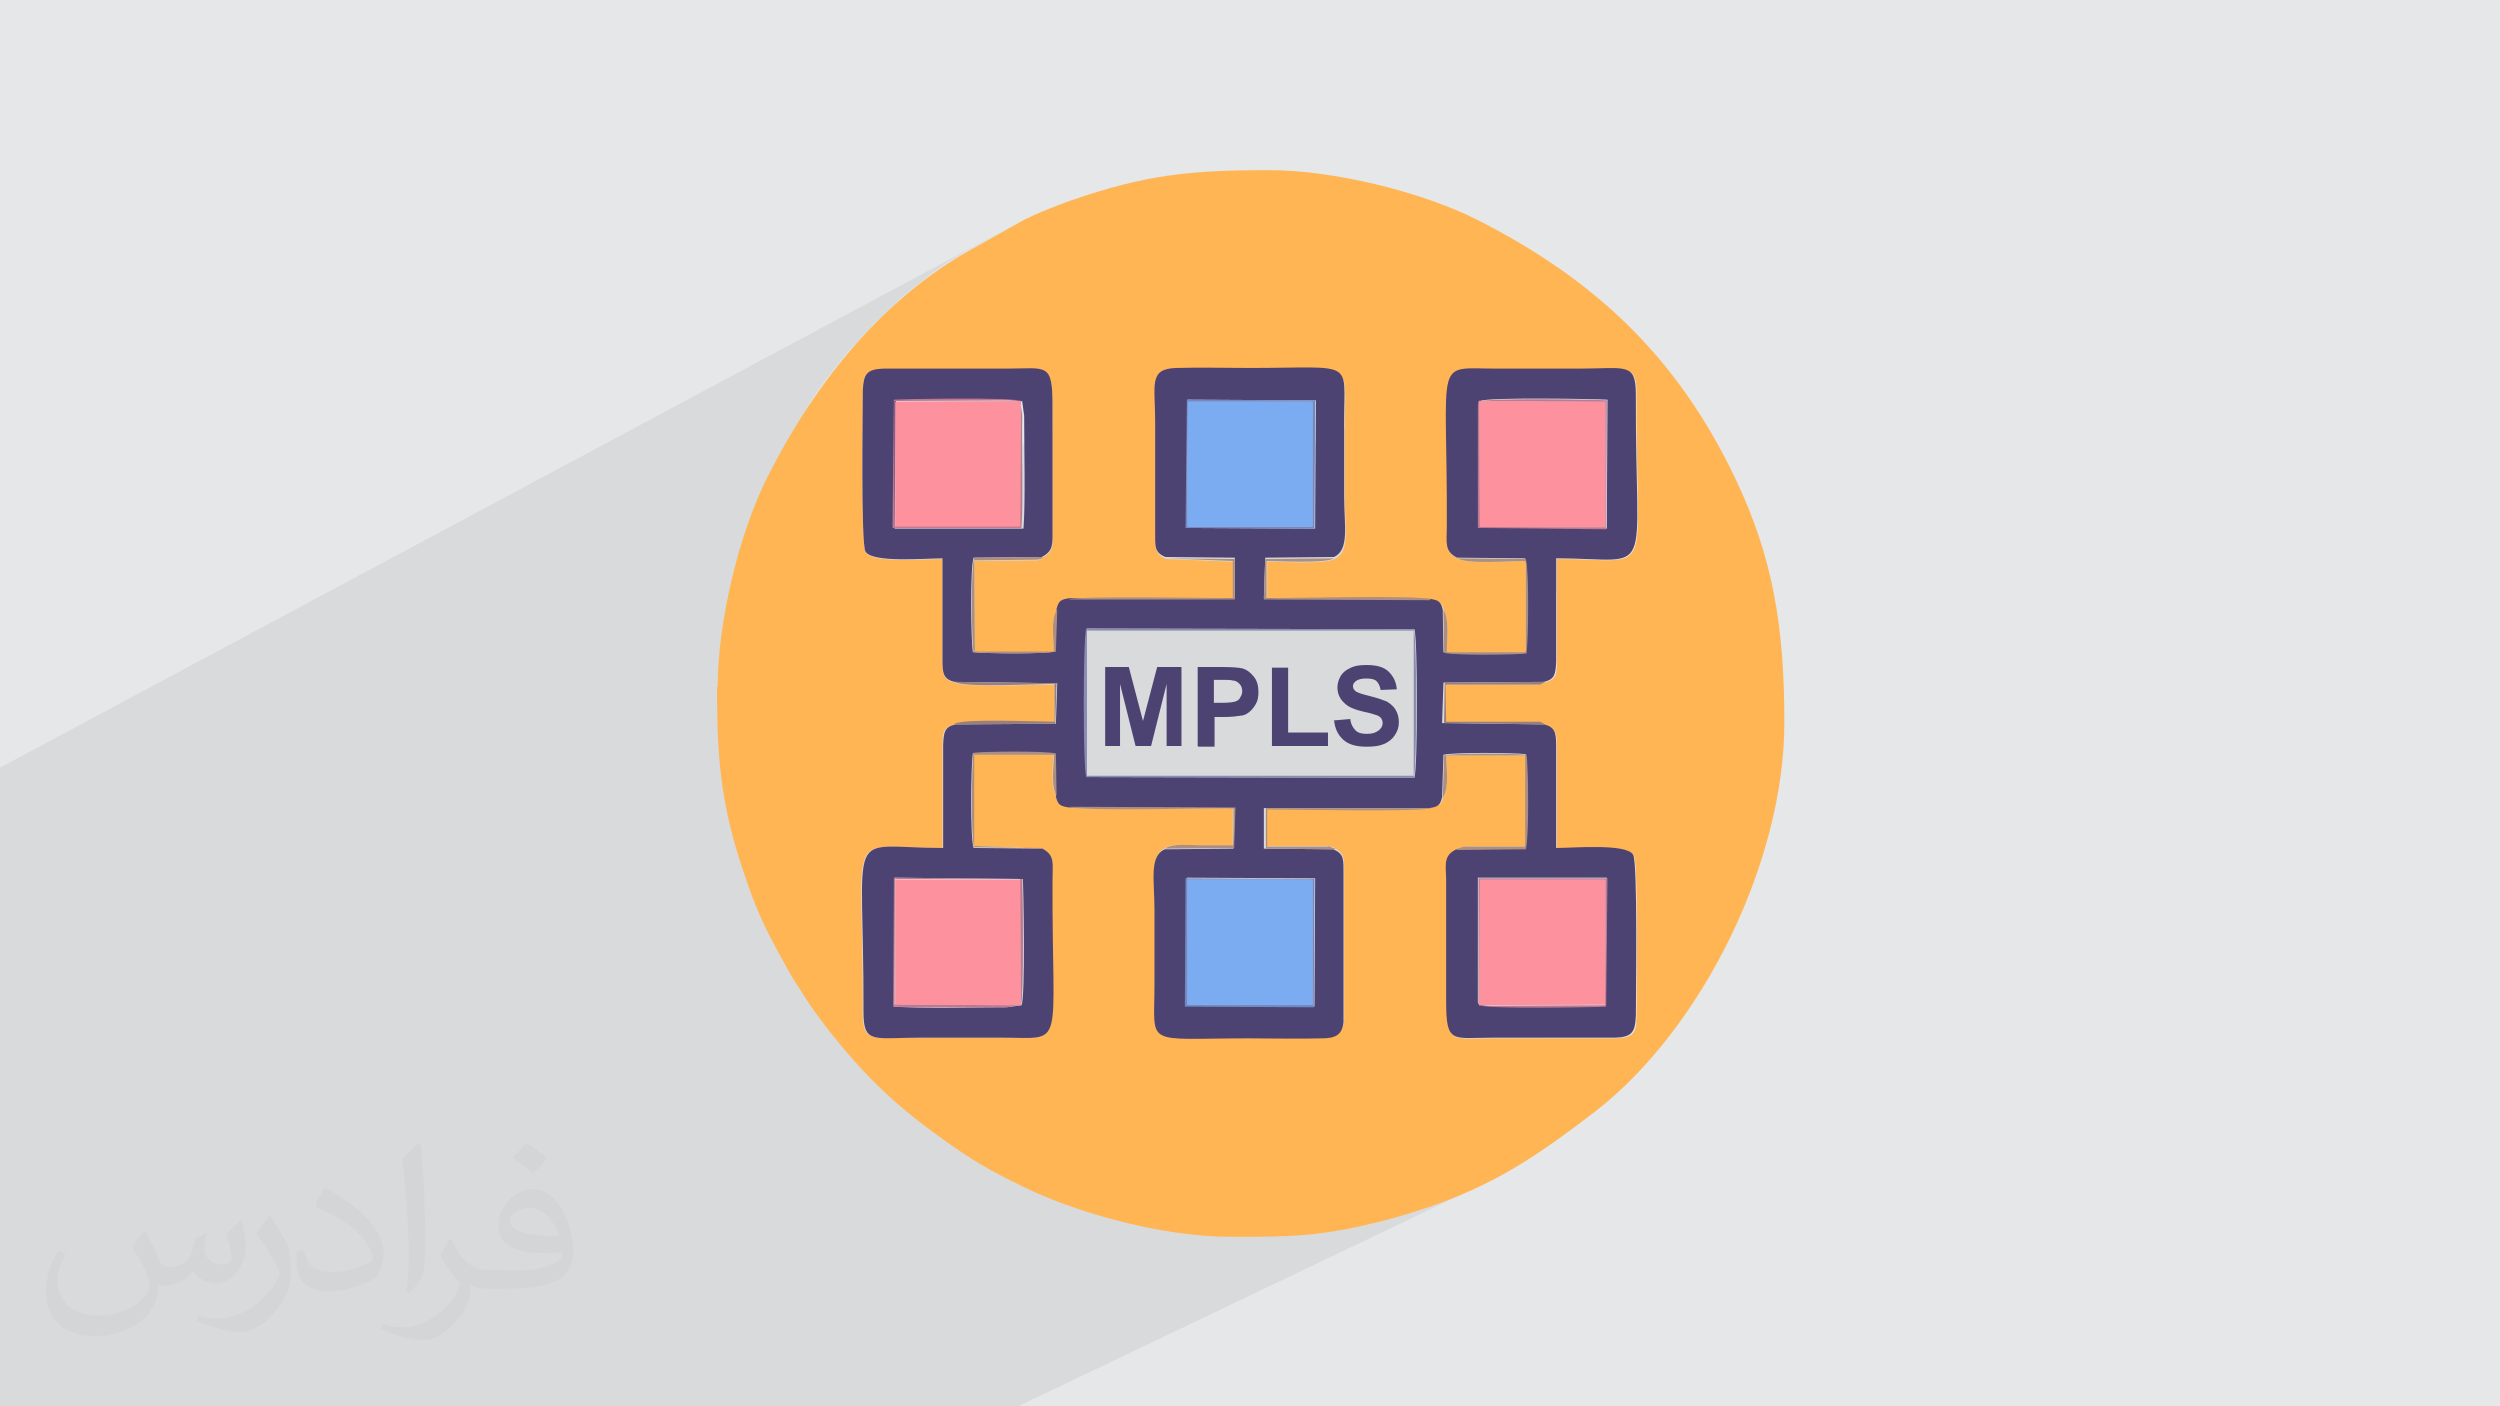 <?xml version="1.0" encoding="UTF-8"?>
<!DOCTYPE svg PUBLIC "-//W3C//DTD SVG 1.1//EN" "http://www.w3.org/Graphics/SVG/1.1/DTD/svg11.dtd">
<!-- Creator: CorelDRAW 2017 -->
<svg xmlns="http://www.w3.org/2000/svg" xml:space="preserve" width="3.703in" height="2.083in" version="1.1" style="shape-rendering:geometricPrecision; text-rendering:geometricPrecision; image-rendering:optimizeQuality; fill-rule:evenodd; clip-rule:evenodd"
viewBox="0 0 3703 2083"
 xmlns:xlink="http://www.w3.org/1999/xlink">
 <defs>
  <style type="text/css">
   <![CDATA[
    .fil5 {fill:#4C4372}
    .fil10 {fill:#6D8BCA}
    .fil7 {fill:#7BABF1}
    .fil8 {fill:#8B8DB0}
    .fil12 {fill:#997F7D}
    .fil11 {fill:#AC8F80}
    .fil9 {fill:#C27790}
    .fil0 {fill:#E6E7E8}
    .fil6 {fill:#FD919E}
    .fil4 {fill:#FFB554}
    .fil3 {fill:#4C4372;fill-rule:nonzero}
    .fil2 {fill:#373435;fill-opacity:0.031}
    .fil1 {fill:#373435;fill-opacity:0.078}
   ]]>
  </style>
 </defs>
 <g id="Layer_x0020_1">
  <polygon class="fil0" points="0,0 3704,0 3704,2083 0,2083 "/>
  <polygon class="fil1" points="262,2083 247,2083 235,2083 228,2083 222,2083 214,2083 209,2083 205,2083 197,2083 190,2083 174,2083 167,2083 147,2083 145,2083 144,2083 141,2083 137,2083 120,2083 118,2083 111,2083 109,2083 102,2083 94,2083 93,2083 79,2083 78,2083 63,2083 62,2083 49,2083 48,2083 39,2083 34,2083 32,2083 26,2083 18,2083 17,2083 14,2083 7,2083 0,2083 0,2083 0,2069 0,2064 0,2064 0,2064 0,2063 0,2062 0,2054 0,2052 0,2046 0,2046 0,2041 0,2037 0,2037 0,2028 0,2026 0,2023 0,2019 0,2013 0,2005 0,2002 0,2001 0,1997 0,1995 0,1993 0,1992 0,1990 0,1990 0,1989 0,1988 0,1986 0,1984 0,1984 0,1980 0,1979 0,1975 0,1974 0,1973 0,1973 0,1971 0,1971 0,1969 0,1967 0,1966 0,1964 0,1964 0,1962 0,1958 0,1957 0,1947 0,1945 0,1945 0,1936 0,1936 0,1936 0,1928 0,1927 0,1924 0,1921 0,1916 0,1913 0,1913 0,1893 0,1891 0,1873 0,1870 0,1867 0,1863 0,1860 0,1855 0,1853 0,1845 0,1837 0,1825 0,1824 0,1821 0,1818 0,1814 0,1814 0,1813 0,1811 0,1798 0,1797 0,1793 0,1789 0,1782 0,1779 0,1769 0,1769 0,1768 0,1767 0,1761 0,1758 0,1741 0,1738 0,1727 0,1723 0,1723 0,1723 0,1716 0,1711 0,1710 0,1705 0,1702 0,1698 0,1689 0,1673 0,1666 0,1628 0,1627 0,1627 0,1605 0,1604 0,1602 0,1581 0,1578 0,1571 0,1570 0,1567 0,1555 0,1519 0,1514 0,1510 0,1489 0,1454 0,1413 0,1391 0,1308 0,1297 0,1294 0,1258 0,1236 0,1139 0,1137 1517,325 1426,375 1402,390 1379,406 1357,423 1335,441 1315,460 1295,479 1276,500 1257,520 1239,542 1222,564 1206,587 1198,599 1288,551 1285,554 1282,558 1280,564 1279,571 1279,579 1279,586 1279,597 1278,610 1278,617 1325,592 1329,592 1337,592 1347,591 1359,591 1373,591 1388,591 1403,590 1420,590 1436,590 1452,590 1467,591 1480,591 1492,592 1502,592 1509,593 1512,594 1515,616 1515,625 1515,635 1515,646 1515,657 1515,659 1721,551 1715,557 1712,566 1710,577 1710,590 1711,606 1711,616 1758,592 1947,592 1947,659 2159,549 2153,553 2149,559 2146,567 2144,579 2143,594 2142,612 2142,619 2190,594 2190,594 2190,594 2191,594 2195,593 2202,592 2211,592 2223,591 2237,591 2252,591 2268,590 2284,590 2301,591 2317,591 2332,591 2346,591 2358,591 2368,592 2375,592 2380,592 2379,783 2262,842 2262,844 2263,850 2307,828 2333,828 2355,829 2373,829 2388,829 2400,828 2409,825 2264,899 2264,907 2264,918 2263,929 2263,939 2263,948 2262,956 2262,963 2261,967 2174,1011 2289,1010 2295,1009 2174,1069 2281,1069 2289,1073 2206,1115 2219,1115 2237,1115 2252,1116 2261,1116 2262,1121 2262,1127 2263,1135 2263,1144 2263,1154 2264,1165 2264,1176 2264,1188 2264,1199 2264,1210 2263,1221 2263,1231 2262,1240 2262,1247 2261,1253 2260,1256 2143,1314 2143,1323 2189,1300 2380,1301 2378,1491 2285,1537 2395,1537 2403,1536 2410,1535 2415,1532 1796,1831 1803,1831 1824,1831 1828,1831 1844,1831 1859,1831 1873,1831 1886,1831 1899,1831 1912,1830 1924,1829 1936,1828 1948,1827 1961,1826 1973,1824 1986,1822 2000,1819 2014,1816 2029,1813 2045,1809 2055,1806 2064,1804 2073,1801 2082,1798 2091,1795 2100,1793 2109,1790 2118,1786 2137,1780 2154,1773 2171,1766 2188,1758 1508,2083 1497,2083 1471,2083 1305,2083 1301,2083 1272,2083 1261,2083 1155,2083 1148,2083 1085,2083 970,2083 965,2083 960,2083 912,2083 854,2083 848,2083 842,2083 784,2083 782,2083 740,2083 737,2083 731,2083 607,2083 600,2083 590,2083 583,2083 577,2083 558,2083 553,2083 493,2083 489,2083 489,2083 486,2083 449,2083 436,2083 383,2083 373,2083 372,2083 338,2083 333,2083 322,2083 321,2083 319,2083 318,2083 318,2083 316,2083 311,2083 311,2083 311,2083 307,2083 303,2083 302,2083 300,2083 299,2083 298,2083 270,2083 267,2083 263,2083 "/>
  <path class="fil2" d="M216 1826c7,11 12,21 16,32 3,7 5,19 21,19 5,0 11,-1 17,-5 7,-3 12,-9 14,-17l6 -21 15 -7 1 1c-2,8 -3,16 -3,21 0,18 15,24 27,24 7,0 13,-4 13,-10 0,-8 -4,-23 -8,-35 7,-7 14,-14 22,-20l1 1c4,15 6,30 6,40 0,10 -4,20 -8,27 -7,14 -20,25 -36,25 -12,0 -25,-6 -34,-17l-1 0c-9,11 -22,20 -43,20l-7 0c-1,14 -4,24 -9,33 -13,25 -50,42 -85,42 -49,0 -73,-28 -73,-66 0,-23 8,-45 19,-60l10 4c-7,14 -12,27 -12,40 0,35 29,52 62,52 31,0 68,-19 75,-42 -3,-25 -12,-36 -26,-59 4,-7 10,-15 17,-23l1 0 0 0 0 0zm564 -133c10,6 20,14 30,23 -6,8 -12,15 -21,21 -10,-8 -20,-15 -30,-22 7,-8 14,-15 20,-22l0 0 0 0zm5 96c-17,0 -30,11 -30,19 0,17 33,23 73,23 -5,-20 -22,-42 -43,-42zm-37 93c22,0 41,-1 55,-4 16,-4 30,-12 30,-18 0,-2 0,-3 -1,-5 -9,1 -19,1 -29,1 -29,0 -52,-7 -61,-23 -2,-5 -4,-10 -4,-16 0,-16 7,-32 19,-42 10,-9 21,-14 33,-14 20,0 37,16 48,42 6,14 11,30 11,51 0,14 -4,25 -12,34 -16,15 -45,21 -90,21l-20 0 0 0 -5 0c-11,0 -19,-2 -25,-7l-1 0c0,3 1,5 1,7 0,10 -3,23 -10,33 -20,30 -42,43 -60,43 -19,0 -42,-7 -63,-17l4 -7c7,3 16,5 29,5 34,0 78,-33 84,-64 -1,-3 -4,-6 -7,-10 -10,-12 -16,-22 -22,-32 5,-10 10,-18 14,-25l2 0c14,29 28,46 57,46l5 0 0 0 21 0 0 0 0 0zm-146 31c2,-14 3,-29 3,-43l0 -21c0,-39 -5,-96 -9,-133 7,-8 17,-17 25,-23l2 1c5,47 7,101 7,151 0,13 -1,26 -2,35 -1,12 -8,21 -22,35l-3 -1 0 0 0 0zm-151 -62c1,18 10,33 41,33 20,0 36,-5 55,-14 3,-1 5,-3 5,-5 0,-12 -9,-27 -24,-41 -14,-13 -34,-25 -52,-32 -6,-3 -8,-5 -8,-8 0,-5 7,-16 13,-24l2 0c20,11 43,27 60,44 15,16 25,33 25,51 0,13 -4,26 -11,38 -22,11 -46,20 -70,20 -29,0 -48,-14 -48,-45 0,-3 0,-9 1,-16l10 0 0 0 0 0zm-52 -52l18 29c7,11 13,22 13,41l0 24c0,19 -12,39 -32,60 -15,14 -29,20 -42,20 -19,0 -40,-6 -65,-17l3 -7c8,2 17,4 28,4 36,0 72,-26 89,-58 2,-4 3,-7 3,-9 0,-4 -2,-8 -4,-11 -9,-17 -19,-33 -30,-47 6,-9 12,-18 18,-27l1 0z"/>
  <g id="_2545936770320">
   <path class="fil3" d="M1637 1105l0 -117 35 0 21 80 21 -80 36 0 0 117 -22 0 0 -92 -23 92 -23 0 -23 -92 0 92 -22 0 0 0zm137 0l0 -117 38 0c14,0 24,1 28,2 7,2 12,6 17,12 5,6 7,14 7,23 0,7 -1,13 -4,18 -3,5 -6,9 -10,12 -4,3 -8,5 -12,5 -6,1 -14,2 -24,2l-15 0 0 44 -24 0zm24 -97l0 33 13 0c9,0 16,-1 19,-2 3,-1 6,-3 7,-6 2,-3 3,-6 3,-9 0,-4 -1,-8 -4,-11 -3,-3 -6,-5 -10,-5 -3,-1 -8,-1 -17,-1l-11 0 0 0zm86 97l0 -116 24 0 0 96 59 0 0 20 -82 0zm93 -38l23 -2c1,8 4,13 8,17 4,4 10,5 17,5 8,0 13,-2 17,-5 4,-3 6,-7 6,-11 0,-3 -1,-5 -2,-7 -2,-2 -4,-4 -8,-5 -3,-1 -9,-3 -19,-5 -13,-3 -22,-7 -27,-12 -7,-6 -11,-14 -11,-24 0,-6 2,-12 5,-17 3,-5 8,-9 15,-12 6,-3 14,-4 23,-4 15,0 26,3 33,10 7,7 11,15 12,26l-24 1c-1,-6 -3,-10 -6,-13 -3,-3 -8,-4 -15,-4 -7,0 -12,1 -16,4 -2,2 -4,4 -4,7 0,3 1,5 3,7 3,3 10,5 22,8 12,3 20,6 25,8 5,3 10,7 13,12 3,5 5,11 5,19 0,7 -2,13 -6,19 -4,6 -9,10 -16,13 -7,3 -15,4 -26,4 -15,0 -26,-3 -34,-10 -8,-7 -13,-17 -14,-30z"/>
   <path class="fil4" d="M1544 826c-4,2 4,1 -7,4l-94 1 1 135 117 0c0,-19 -5,-45 4,-61 3,-12 6,-14 19,-16 12,-7 210,-2 243,-2l0 -55 -100 -4c-16,-7 -16,-16 -15,-37l0 -164c0,-54 -9,-78 32,-79 36,-1 72,0 108,0 157,0 140,-14 140,79 0,37 0,74 0,111 0,45 8,79 -15,90 -14,8 -84,4 -100,4l0 55c32,0 230,-4 243,2 13,2 16,4 19,16 8,17 4,42 4,61l117 0 0 -135c-28,0 -87,5 -101,-4 -19,-9 -16,-22 -15,-47 1,-255 -21,-233 75,-233 40,0 80,0 120,0 71,0 86,-9 85,38 -1,283 31,243 -118,243l0 153c0,19 -2,26 -18,30l-9 3 -139 0 0 56 139 0 9 4c17,4 18,13 18,33l0 150c26,0 104,-7 114,10 7,12 4,211 4,239 0,24 -5,31 -30,32l-182 0c-60,0 -69,10 -69,-54l0 -182c0,-24 -3,-35 15,-43 4,-2 -4,-1 7,-4 3,-1 3,0 6,-1l88 0 0 -135 -117 0c0,19 5,45 -4,61 -3,12 -6,14 -19,16 -12,6 -211,2 -243,2l0 55c17,0 35,0 52,0l37 0c12,2 -9,-2 6,1 1,0 2,2 3,1 1,-1 2,1 2,1 16,8 15,16 15,37l0 219c-2,19 -12,23 -32,24 -36,1 -72,0 -108,0 -157,0 -140,14 -140,-79 0,-37 0,-74 0,-111 0,-45 -8,-79 15,-90 12,-7 36,-4 51,-4 16,0 33,0 49,0l0 -55c-32,0 -231,4 -243,-2 -13,-2 -16,-4 -19,-16 -8,-17 -4,-42 -4,-61l-118 0 0 135 101 4c19,9 16,22 15,47 -1,255 21,233 -75,233 -40,0 -80,0 -120,0 -70,0 -86,9 -85,-38 1,-283 -32,-243 118,-243l0 -153c0,-19 2,-26 18,-30 13,-8 124,-3 148,-3l0 -56c-26,0 -135,5 -148,-3 -17,-4 -18,-13 -18,-33l0 -150c-26,0 -103,7 -114,-10 -7,-11 -4,-211 -4,-239 0,-24 5,-31 30,-32l182 0c60,0 69,-10 69,54l0 182c0,24 3,35 -16,43zm-482 191c0,117 7,183 45,291 18,53 35,83 61,130 6,11 11,18 18,29 25,42 73,100 107,134 32,32 66,60 103,86 46,33 69,46 120,71 73,36 200,74 309,74l4 0c87,0 129,-1 217,-23 27,-7 49,-14 73,-22 101,-35 163,-79 243,-140 158,-122 281,-369 281,-577 0,-142 -17,-245 -73,-362 -85,-178 -206,-293 -381,-382 -83,-42 -214,-74 -309,-74 -119,0 -184,7 -294,45 -22,8 -48,18 -68,28l-91 51c-130,77 -224,199 -291,332 -42,84 -73,215 -73,310z"/>
   <path class="fil5" d="M1757 1300l191 1 -1 190 -190 -1 1 -190zm434 189c0,-1 -1,-2 -1,-2 0,0 -1,-2 -1,-2l0 -185 191 0 -2 190c-15,1 -176,4 -188,-2zm-678 0l-22 3c-50,0 -124,2 -167,-1l1 -191 190 2c1,10 4,177 -2,187zm97 -338c-5,-13 -5,-207 0,-220l485 1c5,13 5,207 0,220l-485 -1zm582 -557c11,-6 174,-3 189,-2l-1 191 -190 -2 0 -181c1,-11 1,-4 2,-7zm-433 -2l190 1 -1 190 -191 -1 2 -190zm-245 2l3 22c0,48 2,128 -1,167l-191 0 2 -190c15,-1 176,-4 188,2zm-99 416l151 2 -2 60 -149 1c-16,4 -17,11 -18,30l0 153c-149,0 -117,-41 -118,243 0,48 15,38 85,38 40,0 80,0 120,0 96,0 74,22 75,-233 0,-25 4,-37 -15,-47l-102 -1c-5,-15 -4,-121 -1,-140 18,-2 106,-3 122,1l1 63c3,12 6,14 19,16l246 1 -2 60 -102 1c-23,11 -15,45 -15,90 0,37 0,74 0,111 0,93 -17,79 140,79 36,0 73,1 108,0 20,0 30,-5 32,-24l0 -219c0,-22 1,-30 -15,-37l-103 -1 0 -60 245 0c13,-2 16,-4 19,-16l2 -63c15,-4 104,-3 122,-1 3,19 4,125 -1,140l-102 1c-18,9 -16,20 -15,43l0 182c0,64 9,54 69,54l182 0c24,-1 29,-8 30,-32 0,-28 3,-228 -4,-239 -10,-17 -88,-10 -114,-10l0 -150c0,-20 -1,-29 -18,-33l-151 -2 2 -60 149 -1c16,-4 17,-11 18,-30l0 -153c149,0 117,40 118,-243 0,-48 -15,-38 -85,-38 -40,0 -80,0 -120,0 -96,0 -74,-22 -75,233 0,25 -4,37 15,47l101 1c5,15 4,121 1,140 -18,2 -106,3 -122,-1l-1 -63c-3,-12 -6,-14 -19,-16l-246 -1 2 -60 102 -1c23,-11 15,-45 15,-90 0,-37 0,-74 0,-111 0,-93 17,-79 -140,-79 -36,0 -73,-1 -108,0 -42,1 -32,24 -32,79l0 164c0,22 -1,30 15,37l103 1 0 60 -245 0c-13,2 -16,4 -19,16l-2 63c-15,4 -104,3 -122,1 -3,-19 -4,-125 1,-140l101 -1c18,-9 16,-20 16,-43l0 -182c0,-64 -9,-54 -69,-54l-182 0c-24,1 -29,8 -30,32 0,28 -3,228 4,239 10,17 88,10 114,10l0 150c0,20 1,29 18,33z"/>
   <polygon class="fil6" points="1512,1489 1511,1303 1326,1303 1326,1488 "/>
   <polygon class="fil6" points="2191,1489 2378,1488 2378,1303 2192,1303 "/>
   <polygon class="fil6" points="1512,594 1326,595 1326,781 1511,781 "/>
   <polygon class="fil6" points="2191,594 2192,781 2378,781 2378,595 "/>
   <polygon class="fil7" points="1759,1488 1944,1488 1944,1303 1867,1303 1836,1303 1759,1303 "/>
   <polygon class="fil7" points="1759,780 1836,780 1867,780 1944,780 1944,595 1938,595 1759,595 "/>
   <path class="fil8" d="M1610 934l484 0 0 215 -484 0 0 -176 0 -40zm-1 217l485 1c5,-14 5,-208 0,-220l-485 -1c-5,14 -5,208 0,220z"/>
   <path class="fil9" d="M1512 594l-1 186 -186 0 0 -186 187 -1zm0 0c-12,-6 -173,-3 -188,-2l-2 190 191 0c3,-39 0,-119 1,-167l-3 -22z"/>
   <path class="fil10" d="M1759 1303l77 0 31 0 77 0 0 185 -185 0 0 -185zm-3 188l190 1 1 -190 -191 -1 -1 190z"/>
   <path class="fil10" d="M1759 595l179 0 6 0 0 185 -77 0 -31 0 -77 0 0 -185zm-3 187l191 1 1 -190 -190 -1 -2 190z"/>
   <path class="fil9" d="M1512 1489l-187 -1 0 -186 186 0 1 186zm0 0c5,-11 3,-177 2,-187l-190 -2 -1 191c43,2 118,0 167,1l22 -3z"/>
   <path class="fil9" d="M2191 594l187 1 0 186 -186 0 -1 -187zm0 0c-1,2 -1,-4 -2,7l0 181 190 2 1 -191c-15,-1 -178,-4 -189,2z"/>
   <path class="fil9" d="M2191 1489l1 -186 186 0 0 186 -187 1zm0 0c12,6 173,3 188,2l2 -190 -191 0 0 185c0,1 1,2 1,2 0,0 1,1 1,2z"/>
   <path class="fil11" d="M1565 904c-9,16 -4,43 -4,61l-117 0 -1 -135 94 -1c11,-3 4,-1 7,-4l-101 1c-5,15 -4,122 -1,140 18,2 106,3 122,-1l2 -63z"/>
   <path class="fil11" d="M2138 904l1 63c16,4 104,3 122,1 3,-19 4,-125 -1,-140l-101 -1c14,9 73,4 101,4l0 135 -117 0c0,-19 4,-45 -4,-61z"/>
   <path class="fil11" d="M2138 1180c9,-16 4,-43 4,-61l117 0 0 135 -88 0c-3,0 -3,0 -6,1 -11,3 -4,1 -7,4l102 -1c5,-15 4,-122 1,-140 -18,-2 -106,-3 -122,1l-2 63z"/>
   <path class="fil11" d="M1977 1257c-1,0 -2,-2 -2,-1 -1,1 -2,-1 -3,-1 -14,-4 7,0 -6,-1l-37 0c-17,0 -35,0 -52,0l0 -55c32,0 231,4 243,-2l-245 0 0 60 103 1z"/>
   <path class="fil12" d="M1414 1073l149 -1 2 -60 -151 -2c13,9 122,3 148,3l0 56c-24,0 -135,-5 -148,3z"/>
   <path class="fil11" d="M1544 1257l-101 -4 0 -135 118 0c0,19 -5,44 4,61l-1 -63c-16,-4 -104,-3 -122,-1 -3,19 -4,125 1,140l102 1z"/>
   <path class="fil11" d="M2119 888c-12,-7 -210,-2 -243,-2l0 -55c16,0 87,4 100,-4l-102 1 -2 60 246 1z"/>
   <path class="fil11" d="M1726 1257l102 -1 2 -60 -246 -1c12,7 211,2 243,2l0 55c-16,0 -33,0 -49,0 -15,0 -39,-3 -51,4z"/>
   <path class="fil11" d="M1584 888l245 0 0 -60 -103 -1 100 4 0 55c-32,0 -230,-4 -243,2z"/>
   <polygon class="fil12" points="2289,1073 2281,1069 2142,1069 2141,1014 2281,1014 2289,1010 2140,1011 2139,1071 "/>
  </g>
 </g>
</svg>
